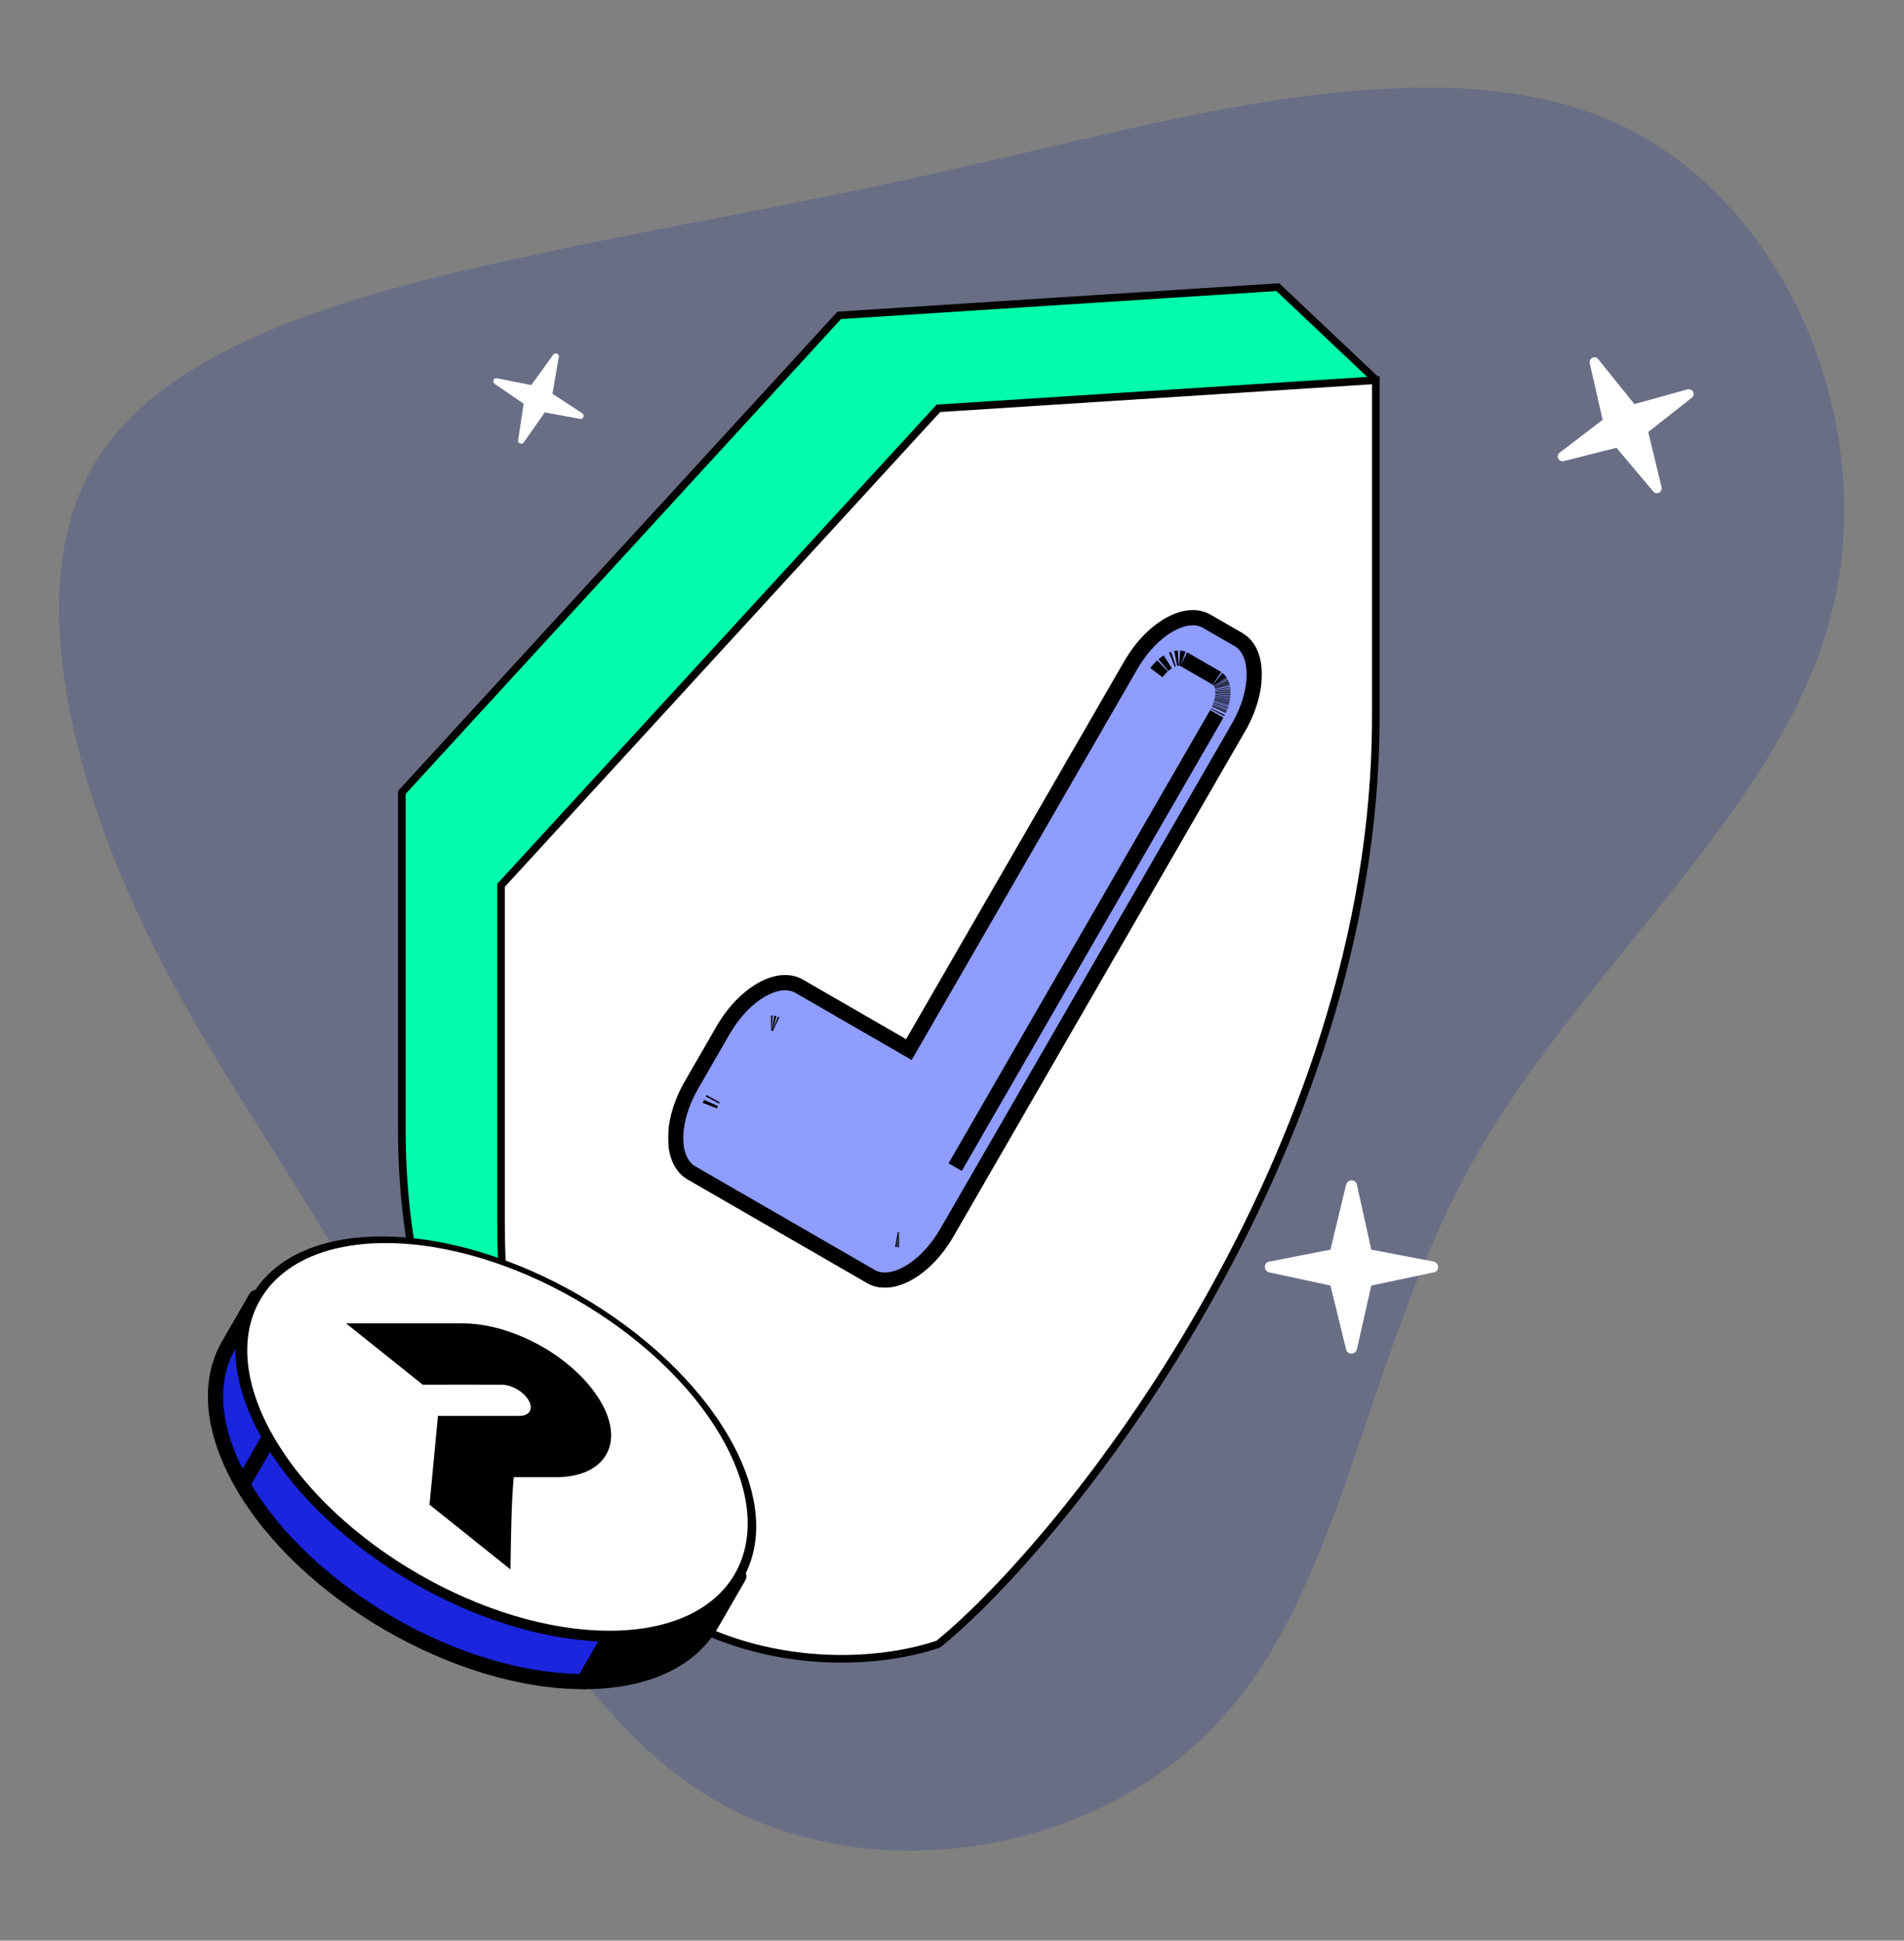 <svg width="1000" height="1019" viewBox="0 0 1000 1019" fill="none" xmlns="http://www.w3.org/2000/svg">
<rect x="0" y="0" width="1000" height="1019" fill="#808080" stroke="none"/>
<path opacity="0.4" d="M522.173 83.938C624.034 60.72 757.312 23.216 848.434 64.438C939.556 105.66 988.522 225.607 960.931 325.771C933.644 426.538 831.312 507.519 774.087 608.96C716.863 710.401 706.257 832.3 641.099 902.913C576.848 973.826 458.648 993.15 376.585 945.859C293.613 898.268 246.778 784.061 199.705 697.981C152.632 611.9 105.622 553.037 70.666 476C35.711 398.964 12.81 303.756 50.168 242.581C86.922 181.711 183.331 155.179 266.453 136.843C350.179 118.204 420.617 107.76 522.173 83.938Z" fill="#46538C"/>
<path d="M671.128 150.789C671.129 150.789 671.13 150.79 671.131 150.791C671.134 150.794 671.137 150.796 671.14 150.799C671.143 150.802 671.146 150.806 671.149 150.809C671.153 150.812 671.156 150.814 671.16 150.817C671.163 150.82 671.166 150.824 671.169 150.827L671.189 150.846C671.193 150.849 671.197 150.852 671.2 150.855C671.204 150.859 671.207 150.862 671.211 150.866C671.215 150.869 671.218 150.873 671.221 150.876C671.225 150.88 671.229 150.884 671.233 150.887C671.237 150.891 671.24 150.894 671.244 150.897C671.248 150.901 671.252 150.905 671.256 150.909C671.26 150.913 671.264 150.916 671.268 150.92C671.272 150.924 671.276 150.928 671.28 150.932C671.284 150.935 671.288 150.939 671.292 150.943L671.33 150.979L671.357 151.005C671.362 151.009 671.367 151.014 671.372 151.018C671.376 151.022 671.381 151.027 671.385 151.032C671.39 151.036 671.395 151.04 671.4 151.045C671.405 151.049 671.409 151.054 671.414 151.059C671.419 151.064 671.424 151.068 671.429 151.073L671.46 151.102C671.465 151.107 671.471 151.111 671.476 151.116C671.481 151.121 671.486 151.127 671.491 151.132C671.496 151.137 671.503 151.141 671.508 151.146C671.513 151.152 671.519 151.157 671.524 151.163L671.558 151.194C671.564 151.199 671.569 151.205 671.575 151.21L671.61 151.245C671.616 151.25 671.623 151.256 671.629 151.261L671.685 151.314C671.691 151.32 671.698 151.327 671.704 151.333C671.711 151.339 671.717 151.345 671.724 151.351C671.73 151.357 671.737 151.363 671.744 151.37L671.785 151.409C671.791 151.415 671.799 151.421 671.806 151.428C671.813 151.434 671.82 151.441 671.827 151.448C671.834 151.454 671.841 151.462 671.848 151.469L671.892 151.51C671.899 151.517 671.907 151.524 671.915 151.531L671.96 151.575C671.968 151.582 671.976 151.589 671.984 151.596C671.992 151.604 672 151.611 672.008 151.619C672.016 151.626 672.023 151.634 672.031 151.642L672.081 151.688C672.089 151.696 672.097 151.704 672.106 151.712C672.114 151.72 672.123 151.728 672.131 151.736C672.14 151.744 672.148 151.752 672.157 151.76C672.165 151.768 672.174 151.777 672.183 151.785C672.192 151.793 672.201 151.801 672.21 151.81C672.219 151.818 672.227 151.827 672.236 151.835C672.245 151.844 672.254 151.853 672.263 151.862C672.272 151.87 672.282 151.878 672.291 151.887L672.347 151.94C672.356 151.949 672.366 151.958 672.376 151.967C672.385 151.976 672.395 151.986 672.404 151.995C672.414 152.004 672.424 152.013 672.434 152.022C672.444 152.031 672.454 152.041 672.464 152.051L672.525 152.107C672.535 152.117 672.545 152.127 672.555 152.137L672.618 152.196L672.682 152.257C672.693 152.267 672.704 152.277 672.715 152.288C672.726 152.298 672.737 152.309 672.748 152.319C672.759 152.33 672.77 152.34 672.782 152.351C672.793 152.361 672.804 152.372 672.815 152.383C672.827 152.394 672.839 152.404 672.85 152.415C672.862 152.425 672.873 152.437 672.885 152.448C672.896 152.459 672.908 152.47 672.919 152.481C672.931 152.492 672.943 152.504 672.955 152.515C672.967 152.526 672.979 152.537 672.991 152.549C673.003 152.56 673.015 152.572 673.027 152.583C673.039 152.595 673.052 152.607 673.064 152.618C673.076 152.63 673.089 152.641 673.101 152.652C673.114 152.664 673.126 152.677 673.139 152.688C673.151 152.7 673.164 152.712 673.177 152.724C673.189 152.736 673.203 152.748 673.215 152.76C673.228 152.772 673.241 152.786 673.254 152.798C673.267 152.81 673.28 152.822 673.293 152.834L673.373 152.91C673.386 152.922 673.4 152.935 673.413 152.948C673.427 152.961 673.441 152.973 673.455 152.986C673.469 152.999 673.482 153.013 673.495 153.026C673.509 153.039 673.524 153.052 673.538 153.065C673.552 153.079 673.566 153.092 673.58 153.105C673.594 153.119 673.608 153.133 673.622 153.146C673.637 153.16 673.652 153.173 673.666 153.187C673.681 153.2 673.695 153.214 673.709 153.228C673.724 153.242 673.739 153.256 673.753 153.27C673.768 153.284 673.783 153.297 673.798 153.312C673.813 153.326 673.828 153.34 673.843 153.354L673.934 153.44L674.027 153.529C674.043 153.544 674.059 153.558 674.075 153.573C674.091 153.588 674.106 153.604 674.122 153.619C674.138 153.634 674.154 153.649 674.17 153.664L674.268 153.756L674.368 153.851C674.385 153.866 674.402 153.882 674.419 153.898C674.436 153.914 674.453 153.931 674.47 153.947C674.487 153.963 674.504 153.979 674.521 153.996C674.539 154.012 674.556 154.028 674.574 154.044C674.591 154.061 674.609 154.078 674.626 154.094L674.733 154.195C674.751 154.212 674.769 154.229 674.787 154.246C674.805 154.263 674.823 154.28 674.841 154.297C674.859 154.315 674.878 154.332 674.897 154.349C674.915 154.367 674.933 154.385 674.952 154.402C674.97 154.42 674.989 154.437 675.008 154.455C675.026 154.473 675.045 154.49 675.064 154.508C675.083 154.526 675.103 154.544 675.122 154.562C675.141 154.58 675.16 154.598 675.179 154.617L675.296 154.727C675.316 154.746 675.335 154.764 675.355 154.783C675.375 154.801 675.395 154.821 675.414 154.839C675.434 154.858 675.455 154.877 675.475 154.896C675.495 154.915 675.515 154.935 675.535 154.954C675.556 154.973 675.577 154.992 675.597 155.011C675.618 155.031 675.638 155.051 675.659 155.07C675.679 155.09 675.701 155.109 675.721 155.129C675.742 155.149 675.763 155.169 675.784 155.188L675.911 155.309L676.041 155.431C676.063 155.451 676.084 155.473 676.106 155.494C676.128 155.514 676.15 155.535 676.172 155.556C676.194 155.577 676.217 155.598 676.239 155.619L676.374 155.746L676.511 155.876C676.534 155.898 676.557 155.92 676.581 155.942C676.604 155.964 676.627 155.986 676.651 156.008C676.674 156.03 676.698 156.052 676.722 156.075C676.745 156.097 676.769 156.12 676.793 156.142C676.817 156.165 676.841 156.187 676.865 156.21C676.889 156.233 676.913 156.256 676.937 156.279C676.961 156.302 676.986 156.324 677.01 156.347C677.035 156.37 677.058 156.394 677.083 156.417C677.108 156.44 677.133 156.463 677.157 156.486C677.182 156.51 677.207 156.534 677.232 156.558C677.257 156.581 677.282 156.605 677.307 156.628C677.332 156.652 677.358 156.676 677.383 156.7C677.409 156.724 677.434 156.749 677.459 156.773C677.485 156.797 677.511 156.821 677.536 156.846C677.562 156.87 677.588 156.894 677.614 156.919C677.64 156.943 677.667 156.968 677.693 156.993C677.719 157.017 677.745 157.043 677.771 157.067C677.798 157.092 677.824 157.117 677.851 157.142C677.877 157.167 677.904 157.192 677.931 157.217C677.958 157.243 677.985 157.268 678.012 157.294C678.039 157.319 678.066 157.345 678.093 157.371C678.12 157.397 678.148 157.422 678.175 157.448C678.202 157.474 678.229 157.5 678.257 157.526C678.284 157.552 678.313 157.578 678.341 157.604C678.368 157.63 678.396 157.657 678.424 157.684C678.452 157.71 678.48 157.738 678.508 157.764C678.536 157.791 678.565 157.817 678.593 157.844C678.622 157.871 678.65 157.898 678.679 157.925C678.707 157.952 678.736 157.979 678.765 158.006C678.794 158.034 678.823 158.06 678.852 158.088C678.881 158.115 678.91 158.144 678.939 158.171C678.969 158.199 678.999 158.226 679.028 158.254C679.058 158.282 679.086 158.311 679.116 158.339C679.146 158.367 679.176 158.395 679.206 158.423C679.236 158.451 679.266 158.479 679.296 158.507C679.326 158.536 679.356 158.565 679.387 158.594C679.417 158.622 679.448 158.651 679.478 158.68L679.662 158.854L679.85 159.031L680.04 159.211C680.072 159.241 680.104 159.271 680.136 159.302C680.168 159.332 680.2 159.363 680.232 159.394C680.265 159.424 680.297 159.454 680.33 159.485C680.362 159.516 680.395 159.547 680.428 159.578C680.461 159.609 680.494 159.64 680.527 159.671C680.56 159.702 680.593 159.734 680.626 159.765C680.659 159.796 680.692 159.827 680.726 159.859C680.759 159.89 680.793 159.922 680.826 159.954C680.86 159.986 680.894 160.018 680.928 160.05L681.132 160.244C681.167 160.277 681.202 160.309 681.236 160.341C681.271 160.374 681.306 160.407 681.34 160.439L681.55 160.639L681.763 160.84C681.799 160.874 681.835 160.908 681.871 160.942C681.907 160.976 681.944 161.01 681.98 161.044C682.016 161.078 682.052 161.113 682.088 161.147C682.124 161.182 682.161 161.216 682.198 161.251C682.235 161.286 682.272 161.32 682.309 161.355C682.346 161.39 682.382 161.425 682.42 161.46C682.457 161.495 682.494 161.531 682.531 161.566C682.569 161.602 682.607 161.636 682.645 161.672C682.682 161.707 682.72 161.743 682.758 161.779C682.796 161.815 682.833 161.852 682.871 161.888C682.909 161.924 682.948 161.96 682.986 161.996C683.025 162.032 683.063 162.069 683.102 162.105C683.141 162.141 683.179 162.178 683.218 162.215C683.257 162.252 683.296 162.288 683.335 162.325C683.374 162.362 683.413 162.4 683.452 162.437C683.491 162.474 683.531 162.511 683.571 162.548C683.61 162.586 683.65 162.624 683.69 162.661C683.73 162.699 683.77 162.737 683.81 162.774C683.85 162.812 683.891 162.85 683.931 162.888C683.971 162.926 684.011 162.965 684.052 163.003L684.297 163.234C684.338 163.273 684.379 163.313 684.421 163.352C684.462 163.391 684.503 163.43 684.545 163.469C684.586 163.508 684.628 163.548 684.67 163.587C684.712 163.627 684.754 163.667 684.796 163.707C684.838 163.747 684.881 163.786 684.923 163.826C684.965 163.866 685.008 163.907 685.051 163.947C685.093 163.987 685.135 164.028 685.178 164.068C685.221 164.109 685.265 164.149 685.308 164.19C685.351 164.231 685.394 164.272 685.437 164.312L685.699 164.56C685.743 164.601 685.787 164.643 685.831 164.685C685.875 164.726 685.92 164.769 685.964 164.811C686.008 164.853 686.053 164.895 686.098 164.937C686.142 164.979 686.187 165.022 686.232 165.064C686.277 165.107 686.322 165.149 686.367 165.191C686.413 165.234 686.458 165.278 686.504 165.321C686.549 165.364 686.595 165.407 686.641 165.45C686.686 165.493 686.732 165.536 686.778 165.579C686.824 165.623 686.87 165.667 686.916 165.71C686.963 165.754 687.009 165.798 687.056 165.842L687.337 166.107C687.384 166.152 687.431 166.196 687.479 166.241C687.526 166.286 687.573 166.331 687.621 166.376C687.668 166.421 687.716 166.466 687.764 166.511C687.812 166.556 687.86 166.602 687.908 166.647C687.956 166.693 688.005 166.739 688.053 166.785C688.101 166.83 688.15 166.876 688.198 166.922C688.247 166.968 688.297 167.014 688.346 167.06C688.395 167.106 688.443 167.153 688.493 167.2C688.542 167.246 688.591 167.293 688.641 167.34C688.69 167.387 688.74 167.433 688.79 167.48C688.839 167.528 688.889 167.575 688.939 167.623C688.989 167.67 689.039 167.718 689.09 167.765C689.14 167.813 689.191 167.86 689.242 167.908C689.293 167.956 689.343 168.004 689.394 168.052C689.445 168.1 689.496 168.148 689.547 168.196C689.598 168.245 689.65 168.293 689.701 168.342C689.753 168.39 689.804 168.44 689.856 168.489C689.908 168.538 689.96 168.587 690.012 168.636C690.064 168.685 690.116 168.735 690.168 168.784C690.22 168.834 690.273 168.883 690.325 168.933C690.378 168.982 690.431 169.033 690.484 169.083C690.536 169.133 690.59 169.182 690.643 169.232C690.697 169.283 690.75 169.333 690.803 169.383C690.857 169.434 690.91 169.485 690.964 169.536C691.018 169.586 691.071 169.637 691.125 169.688C691.18 169.74 691.234 169.791 691.288 169.843C691.342 169.894 691.397 169.944 691.452 169.996C691.507 170.048 691.561 170.1 691.616 170.152C691.671 170.204 691.726 170.256 691.781 170.308C691.836 170.36 691.891 170.413 691.947 170.465C692.002 170.518 692.058 170.57 692.114 170.623C692.17 170.675 692.225 170.729 692.282 170.782C692.338 170.835 692.394 170.888 692.451 170.941C692.507 170.994 692.563 171.048 692.62 171.101C692.677 171.155 692.734 171.208 692.791 171.262C692.848 171.316 692.904 171.37 692.962 171.424C693.019 171.478 693.077 171.532 693.134 171.586C693.192 171.641 693.25 171.695 693.307 171.75C693.365 171.805 693.423 171.861 693.481 171.916C693.539 171.97 693.598 172.025 693.656 172.08C693.714 172.135 693.773 172.191 693.832 172.246C693.891 172.302 693.949 172.358 694.009 172.414C694.068 172.469 694.127 172.525 694.186 172.582C694.245 172.638 694.305 172.694 694.365 172.75C694.424 172.806 694.484 172.863 694.544 172.92C694.604 172.977 694.664 173.033 694.724 173.09C694.784 173.147 694.845 173.204 694.906 173.261C694.966 173.318 695.027 173.376 695.088 173.433C695.149 173.491 695.21 173.549 695.271 173.606C695.332 173.664 695.393 173.723 695.455 173.781C695.516 173.839 695.578 173.897 695.64 173.955C695.702 174.013 695.764 174.072 695.826 174.131C695.888 174.189 695.95 174.249 696.012 174.308C696.074 174.367 696.137 174.426 696.2 174.485C696.263 174.545 696.325 174.604 696.388 174.664C696.451 174.723 696.515 174.782 696.579 174.842C696.642 174.902 696.705 174.962 696.769 175.022C696.833 175.082 696.896 175.143 696.96 175.204C697.024 175.264 697.089 175.325 697.153 175.385C697.217 175.446 697.281 175.507 697.346 175.568C697.41 175.629 697.475 175.69 697.54 175.751C697.605 175.813 697.67 175.874 697.736 175.936C697.801 175.997 697.866 176.059 697.932 176.121C697.997 176.183 698.063 176.245 698.129 176.307C698.195 176.369 698.261 176.432 698.327 176.495C698.393 176.557 698.459 176.621 698.526 176.684C698.592 176.746 698.659 176.808 698.726 176.872C698.793 176.935 698.859 176.999 698.926 177.062C698.994 177.126 699.061 177.189 699.129 177.252C699.196 177.316 699.264 177.381 699.332 177.445C699.399 177.509 699.467 177.573 699.535 177.638C699.603 177.702 699.672 177.766 699.74 177.831C699.808 177.896 699.878 177.96 699.946 178.025C700.015 178.09 700.084 178.156 700.153 178.221C700.222 178.286 700.291 178.351 700.361 178.417C700.43 178.483 700.5 178.548 700.57 178.614C700.639 178.68 700.709 178.746 700.779 178.812C700.85 178.878 700.92 178.945 700.99 179.012C701.06 179.078 701.131 179.145 701.201 179.212C701.272 179.279 701.344 179.345 701.415 179.412C701.486 179.479 701.556 179.548 701.628 179.615C701.699 179.683 701.771 179.75 701.843 179.817C701.914 179.885 701.986 179.953 702.058 180.021C702.13 180.089 702.202 180.158 702.275 180.226L702.711 180.638C702.784 180.707 702.858 180.777 702.931 180.846C703.004 180.916 703.078 180.985 703.152 181.055C703.225 181.124 703.299 181.195 703.373 181.265C703.447 181.335 703.521 181.405 703.596 181.475C703.67 181.545 703.745 181.616 703.82 181.687C703.894 181.757 703.969 181.828 704.044 181.899C704.119 181.97 704.194 182.041 704.27 182.112C704.345 182.183 704.421 182.255 704.496 182.326C704.572 182.398 704.649 182.469 704.725 182.541C704.801 182.613 704.877 182.686 704.953 182.758C705.03 182.83 705.106 182.903 705.183 182.976C705.26 183.048 705.337 183.12 705.414 183.193C705.491 183.266 705.568 183.339 705.646 183.413C705.723 183.486 705.801 183.559 705.879 183.632C705.957 183.706 706.034 183.78 706.113 183.854C706.191 183.928 706.269 184.002 706.348 184.076C706.426 184.15 706.505 184.224 706.584 184.299C706.663 184.373 706.742 184.448 706.821 184.523C706.9 184.598 706.98 184.673 707.059 184.748C707.138 184.823 707.218 184.899 707.298 184.974C707.378 185.05 707.458 185.126 707.539 185.202C707.619 185.278 707.7 185.353 707.78 185.429C707.861 185.505 707.941 185.582 708.022 185.659C708.103 185.735 708.185 185.811 708.266 185.888C708.347 185.965 708.429 186.043 708.51 186.12C708.592 186.197 708.674 186.274 708.756 186.352C708.838 186.429 708.92 186.507 709.002 186.585C709.085 186.663 709.168 186.741 709.25 186.819C709.333 186.897 709.416 186.976 709.499 187.054C709.582 187.133 709.665 187.211 709.748 187.29C709.832 187.369 709.916 187.448 710 187.527C710.083 187.606 710.167 187.686 710.252 187.765C710.336 187.845 710.42 187.925 710.504 188.005C710.589 188.085 710.674 188.164 710.759 188.245C710.844 188.325 710.928 188.406 711.014 188.486C711.099 188.567 711.184 188.647 711.27 188.728C711.355 188.809 711.442 188.89 711.528 188.972C711.614 189.053 711.699 189.135 711.786 189.216C711.872 189.298 711.959 189.379 712.045 189.461C712.132 189.543 712.22 189.625 712.307 189.708C712.394 189.79 712.481 189.873 712.568 189.955C712.655 190.038 712.743 190.121 712.831 190.204C712.919 190.287 713.007 190.369 713.095 190.453C713.183 190.536 713.271 190.62 713.36 190.704C713.448 190.788 713.537 190.871 713.626 190.955C713.715 191.039 713.804 191.123 713.893 191.208C713.983 191.292 714.073 191.377 714.162 191.461C714.252 191.546 714.341 191.631 714.431 191.716C714.521 191.801 714.611 191.887 714.702 191.972C714.792 192.058 714.883 192.142 714.974 192.228C715.065 192.314 715.155 192.401 715.246 192.487C715.338 192.573 715.429 192.659 715.52 192.746C715.612 192.832 715.703 192.919 715.795 193.006C715.887 193.093 715.98 193.18 716.072 193.267C716.164 193.354 716.257 193.441 716.349 193.529C716.442 193.616 716.535 193.704 716.628 193.792C716.721 193.88 716.814 193.968 716.907 194.056C717.001 194.144 717.094 194.233 717.188 194.322C717.282 194.41 717.376 194.499 717.47 194.588C717.564 194.677 717.659 194.767 717.753 194.856C717.848 194.945 717.942 195.035 718.037 195.125C718.132 195.214 718.228 195.304 718.323 195.394C718.418 195.484 718.514 195.574 718.609 195.665C718.705 195.755 718.801 195.846 718.897 195.937C718.993 196.028 719.089 196.118 719.186 196.209C719.282 196.301 719.379 196.392 719.476 196.483C719.573 196.575 719.67 196.667 719.767 196.759C719.864 196.851 719.962 196.943 720.06 197.035C720.157 197.127 720.254 197.22 720.352 197.312C720.45 197.405 720.549 197.497 720.647 197.59C720.746 197.683 720.845 197.776 720.943 197.87C721.042 197.963 721.141 198.057 721.24 198.15C721.339 198.244 721.438 198.339 721.538 198.433C721.637 198.527 721.737 198.621 721.837 198.716C721.92 198.794 722.002 198.872 722.085 198.95C721.903 314.55 674.765 468.266 619.31 599.978C591.544 665.927 561.738 726.252 534.794 773.375C521.32 796.937 508.586 817.158 497.202 833.114C485.946 848.889 476.136 860.313 468.314 866.739C452.206 872.192 428.174 872.394 401.064 865.916C373.809 859.403 343.596 846.174 315.429 824.991C259.076 782.611 211.051 708.503 211.051 592.921L211.051 416.096L440.779 165.602L671.128 150.789Z" fill="#01FDAB" stroke="black" stroke-width="4"/>
<path d="M722.587 199.633L722.587 376.458C722.587 492.081 681.418 600.611 632.055 686.895C582.814 772.965 525.48 836.787 492.858 863.299C460.237 874.454 402.903 876.835 353.663 847.625C304.3 818.341 263.13 757.348 263.13 641.726L263.13 464.9L492.858 214.407L722.587 199.633Z" fill="white" stroke="black" stroke-width="4"/>
<path d="M709.818 619.779C711.197 619.779 712.3 620.606 712.576 621.709L720.218 656.179L753.389 662.522C754.491 663.073 755.318 663.901 755.318 665.279C755.318 666.658 754.491 667.761 753.389 668.037L720.218 675.029L712.576 708.85C712.024 709.952 711.197 710.779 709.818 710.779C708.44 710.779 707.337 709.952 707.061 708.85L698.768 675.029L666.248 668.037C665.145 667.485 664.318 666.658 664.318 665.279C664.318 663.901 665.145 662.798 666.248 662.522L698.768 656.179L707.061 621.709C707.612 620.606 708.44 619.779 709.818 619.779Z" fill="white"/>
<path d="M292.504 185.691C293.219 185.984 293.615 186.647 293.523 187.278L290.148 206.776L305.995 217.124C306.45 217.645 306.702 218.25 306.409 218.965C306.116 219.679 305.452 220.075 304.822 219.983L286.136 216.548L274.975 232.456C274.455 232.91 273.85 233.163 273.135 232.869C272.42 232.576 272.025 231.912 272.116 231.282L275.016 211.983L259.644 201.436C259.19 200.915 258.937 200.31 259.23 199.595C259.524 198.881 260.187 198.485 260.818 198.576L279.028 202.21L290.664 186.104C291.185 185.65 291.79 185.397 292.504 185.691Z" fill="white"/>
<path d="M836.29 187.882C837.362 187.351 838.539 187.57 839.178 188.321L858.404 212.193L886.653 204.348C887.723 204.352 888.685 204.677 889.217 205.75C889.748 206.822 889.529 207.999 888.778 208.638L865.667 226.858L872.751 256.113C872.747 257.183 872.422 258.145 871.349 258.677C870.277 259.208 869.1 258.989 868.461 258.238L848.979 235.122L820.986 242.211C819.916 242.207 818.954 241.882 818.422 240.809C817.891 239.737 818.11 238.56 818.861 237.921L841.717 220.457L834.888 190.446C834.892 189.375 835.217 188.413 836.29 187.882Z" fill="white"/>
<mask id="path-7-outside-1_46_117" maskUnits="userSpaceOnUse" x="350.865" y="319.342" width="312" height="357" fill="black">
<rect fill="white" x="350.865" y="319.342" width="312" height="357"/>
<path d="M594.415 348.392C605.47 329.876 622.961 319.944 633.822 326.228L650.481 335.846L650.99 336.155C661.499 342.853 661.353 363.133 650.48 381.952L650.481 381.953L497.336 647.208H497.337C486.313 666.334 468.401 676.676 457.377 670.279V670.278L363.14 615.87C352.116 609.505 352.094 588.863 363.154 569.738L363.155 569.737L379.799 540.909L380.32 540.021C391.375 521.504 408.866 511.572 419.727 517.856H419.728L477.356 551.128L593.893 349.281L594.415 348.392ZM471.876 650.92C471.961 650.923 472.047 650.924 472.134 650.923C471.961 650.924 471.79 650.919 471.621 650.908L471.876 650.92ZM471.119 650.855C471.202 650.867 471.285 650.877 471.369 650.886L471.12 650.855C471.037 650.843 470.955 650.829 470.873 650.814L471.119 650.855ZM638.846 375.235L501.661 612.845L638.847 375.235C638.923 375.102 638.995 374.967 639.069 374.834C638.995 374.967 638.923 375.102 638.846 375.235ZM373.414 579.148C373.205 579.617 373.012 580.085 372.834 580.551C373.012 580.085 373.205 579.617 373.414 579.148ZM374.54 576.9C374.412 577.129 374.288 577.359 374.168 577.589C374.288 577.359 374.412 577.129 374.54 576.9ZM407.428 537.68C407.501 537.711 407.574 537.743 407.646 537.777C407.5 537.708 407.351 537.646 407.199 537.59L407.428 537.68ZM406.246 537.33C406.409 537.36 406.571 537.397 406.729 537.44L406.49 537.38C406.329 537.343 406.165 537.313 406 537.289L406.246 537.33ZM404.986 537.219C405.159 537.218 405.33 537.224 405.499 537.236L405.244 537.223C405.159 537.221 405.073 537.219 404.986 537.219ZM639.436 374.156C639.506 374.023 639.578 373.892 639.644 373.759L639.655 373.736C639.585 373.876 639.51 374.016 639.436 374.156ZM640.462 371.977C640.527 371.822 640.592 371.668 640.653 371.513C640.592 371.668 640.527 371.822 640.462 371.977ZM640.815 371.087C640.855 370.982 640.896 370.877 640.934 370.771C640.896 370.877 640.855 370.982 640.815 371.087ZM641.055 370.429C641.103 370.291 641.151 370.153 641.196 370.015C641.151 370.153 641.103 370.291 641.055 370.429ZM641.343 369.55C641.369 369.466 641.395 369.382 641.42 369.297C641.395 369.382 641.369 369.466 641.343 369.55ZM641.518 368.946C641.556 368.812 641.594 368.68 641.629 368.546C641.594 368.68 641.556 368.812 641.518 368.946ZM641.693 368.284C641.731 368.131 641.769 367.979 641.804 367.827C641.769 367.979 641.731 368.131 641.693 368.284ZM641.866 367.53C641.895 367.392 641.925 367.254 641.951 367.117C641.925 367.254 641.895 367.392 641.866 367.53ZM642.009 366.795C642.031 366.666 642.054 366.538 642.074 366.411C642.054 366.538 642.031 366.666 642.009 366.795ZM642.124 366.062C642.14 365.944 642.157 365.827 642.171 365.711C642.157 365.827 642.14 365.944 642.124 366.062ZM642.206 365.38C642.217 365.269 642.229 365.158 642.238 365.047C642.229 365.158 642.217 365.269 642.206 365.38ZM642.262 364.701C642.269 364.587 642.277 364.474 642.282 364.361C642.277 364.474 642.269 364.587 642.262 364.701ZM642.291 364.051C642.294 363.937 642.298 363.823 642.299 363.71C642.298 363.823 642.294 363.937 642.291 364.051ZM642.296 363.421C642.294 363.297 642.293 363.173 642.288 363.05C642.293 363.173 642.294 363.297 642.296 363.421ZM642.273 362.772C642.267 362.665 642.261 362.558 642.253 362.453C642.261 362.558 642.267 362.665 642.273 362.772ZM642.221 362.121C642.211 362.028 642.202 361.935 642.19 361.843C642.202 361.935 642.211 362.028 642.221 362.121ZM642.144 361.525C642.13 361.432 642.116 361.34 642.1 361.249C642.116 361.34 642.13 361.432 642.144 361.525ZM642.016 360.815C642.003 360.758 641.991 360.701 641.977 360.644C641.991 360.701 642.003 360.758 642.016 360.815ZM641.954 360.547C641.939 360.487 641.924 360.427 641.908 360.367C641.924 360.427 641.939 360.487 641.954 360.547ZM641.883 360.275C641.869 360.223 641.855 360.172 641.84 360.121C641.855 360.172 641.869 360.223 641.883 360.275ZM641.727 359.76C641.706 359.697 641.684 359.635 641.662 359.573C641.684 359.635 641.706 359.697 641.727 359.76ZM641.627 359.476C641.605 359.417 641.582 359.359 641.559 359.301C641.582 359.359 641.605 359.417 641.627 359.476ZM641.529 359.225C641.509 359.177 641.489 359.128 641.469 359.081C641.489 359.128 641.509 359.177 641.529 359.225ZM641.428 358.986C641.403 358.931 641.378 358.876 641.352 358.822C641.378 358.876 641.403 358.931 641.428 358.986ZM641.316 358.747C641.297 358.707 641.277 358.667 641.257 358.628C641.277 358.667 641.297 358.707 641.316 358.747ZM641.186 358.49C641.176 358.471 641.165 358.453 641.155 358.434C641.165 358.453 641.176 358.471 641.186 358.49ZM640.942 358.067C640.917 358.026 640.891 357.986 640.865 357.946C640.891 357.986 640.917 358.026 640.942 358.067ZM640.395 357.309C640.538 357.48 640.674 357.659 640.801 357.847C640.674 357.659 640.538 357.48 640.395 357.309ZM639.544 356.476C639.835 356.708 640.104 356.967 640.349 357.253C640.104 356.967 639.835 356.708 639.544 356.476ZM621.97 346.261C622.043 346.299 622.115 346.339 622.186 346.38L638.846 355.999C638.96 356.065 639.072 356.136 639.181 356.21C639.14 356.182 639.1 356.154 639.059 356.128L638.847 355.999L622.187 346.38C622.044 346.297 621.897 346.221 621.748 346.151L621.97 346.261ZM610.508 349.695C609.414 350.7 608.359 351.871 607.378 353.185L607.874 352.541C608.711 351.486 609.596 350.533 610.507 349.696L610.508 349.695ZM612.732 347.912C612.169 348.299 611.609 348.732 611.057 349.207L611.611 348.747C612.168 348.3 612.732 347.897 613.297 347.54L612.732 347.912ZM616.318 346.078C616.064 346.162 615.809 346.257 615.553 346.362L616.111 346.149C616.18 346.125 616.249 346.101 616.318 346.078ZM619.845 345.629C620.346 345.683 620.831 345.792 621.293 345.962L621.06 345.881C620.591 345.732 620.1 345.641 619.593 345.607L619.845 345.629ZM618.559 345.612C618.207 345.638 617.849 345.689 617.487 345.763C617.94 345.671 618.385 345.615 618.82 345.597L618.559 345.612ZM640.162 372.666C640.227 372.521 640.293 372.378 640.355 372.234C640.293 372.378 640.227 372.521 640.162 372.666ZM641.805 360.001C641.783 359.93 641.76 359.86 641.737 359.791C641.76 359.86 641.783 359.93 641.805 360.001ZM641.073 358.285C641.044 358.233 641.013 358.183 640.982 358.132C641.013 358.183 641.044 358.233 641.073 358.285Z"/>
</mask>
<path d="M594.415 348.392C605.47 329.876 622.961 319.944 633.822 326.228L650.481 335.846L650.99 336.155C661.499 342.853 661.353 363.133 650.48 381.952L650.481 381.953L497.336 647.208H497.337C486.313 666.334 468.401 676.676 457.377 670.279V670.278L363.14 615.87C352.116 609.505 352.094 588.863 363.154 569.738L363.155 569.737L379.799 540.909L380.32 540.021C391.375 521.504 408.866 511.572 419.727 517.856H419.728L477.356 551.128L593.893 349.281L594.415 348.392ZM471.876 650.92C471.961 650.923 472.047 650.924 472.134 650.923C471.961 650.924 471.79 650.919 471.621 650.908L471.876 650.92ZM471.119 650.855C471.202 650.867 471.285 650.877 471.369 650.886L471.12 650.855C471.037 650.843 470.955 650.829 470.873 650.814L471.119 650.855ZM638.846 375.235L501.661 612.845L638.847 375.235C638.923 375.102 638.995 374.967 639.069 374.834C638.995 374.967 638.923 375.102 638.846 375.235ZM373.414 579.148C373.205 579.617 373.012 580.085 372.834 580.551C373.012 580.085 373.205 579.617 373.414 579.148ZM374.54 576.9C374.412 577.129 374.288 577.359 374.168 577.589C374.288 577.359 374.412 577.129 374.54 576.9ZM407.428 537.68C407.501 537.711 407.574 537.743 407.646 537.777C407.5 537.708 407.351 537.646 407.199 537.59L407.428 537.68ZM406.246 537.33C406.409 537.36 406.571 537.397 406.729 537.44L406.49 537.38C406.329 537.343 406.165 537.313 406 537.289L406.246 537.33ZM404.986 537.219C405.159 537.218 405.33 537.224 405.499 537.236L405.244 537.223C405.159 537.221 405.073 537.219 404.986 537.219ZM639.436 374.156C639.506 374.023 639.578 373.892 639.644 373.759L639.655 373.736C639.585 373.876 639.51 374.016 639.436 374.156ZM640.462 371.977C640.527 371.822 640.592 371.668 640.653 371.513C640.592 371.668 640.527 371.822 640.462 371.977ZM640.815 371.087C640.855 370.982 640.896 370.877 640.934 370.771C640.896 370.877 640.855 370.982 640.815 371.087ZM641.055 370.429C641.103 370.291 641.151 370.153 641.196 370.015C641.151 370.153 641.103 370.291 641.055 370.429ZM641.343 369.55C641.369 369.466 641.395 369.382 641.42 369.297C641.395 369.382 641.369 369.466 641.343 369.55ZM641.518 368.946C641.556 368.812 641.594 368.68 641.629 368.546C641.594 368.68 641.556 368.812 641.518 368.946ZM641.693 368.284C641.731 368.131 641.769 367.979 641.804 367.827C641.769 367.979 641.731 368.131 641.693 368.284ZM641.866 367.53C641.895 367.392 641.925 367.254 641.951 367.117C641.925 367.254 641.895 367.392 641.866 367.53ZM642.009 366.795C642.031 366.666 642.054 366.538 642.074 366.411C642.054 366.538 642.031 366.666 642.009 366.795ZM642.124 366.062C642.14 365.944 642.157 365.827 642.171 365.711C642.157 365.827 642.14 365.944 642.124 366.062ZM642.206 365.38C642.217 365.269 642.229 365.158 642.238 365.047C642.229 365.158 642.217 365.269 642.206 365.38ZM642.262 364.701C642.269 364.587 642.277 364.474 642.282 364.361C642.277 364.474 642.269 364.587 642.262 364.701ZM642.291 364.051C642.294 363.937 642.298 363.823 642.299 363.71C642.298 363.823 642.294 363.937 642.291 364.051ZM642.296 363.421C642.294 363.297 642.293 363.173 642.288 363.05C642.293 363.173 642.294 363.297 642.296 363.421ZM642.273 362.772C642.267 362.665 642.261 362.558 642.253 362.453C642.261 362.558 642.267 362.665 642.273 362.772ZM642.221 362.121C642.211 362.028 642.202 361.935 642.19 361.843C642.202 361.935 642.211 362.028 642.221 362.121ZM642.144 361.525C642.13 361.432 642.116 361.34 642.1 361.249C642.116 361.34 642.13 361.432 642.144 361.525ZM642.016 360.815C642.003 360.758 641.991 360.701 641.977 360.644C641.991 360.701 642.003 360.758 642.016 360.815ZM641.954 360.547C641.939 360.487 641.924 360.427 641.908 360.367C641.924 360.427 641.939 360.487 641.954 360.547ZM641.883 360.275C641.869 360.223 641.855 360.172 641.84 360.121C641.855 360.172 641.869 360.223 641.883 360.275ZM641.727 359.76C641.706 359.697 641.684 359.635 641.662 359.573C641.684 359.635 641.706 359.697 641.727 359.76ZM641.627 359.476C641.605 359.417 641.582 359.359 641.559 359.301C641.582 359.359 641.605 359.417 641.627 359.476ZM641.529 359.225C641.509 359.177 641.489 359.128 641.469 359.081C641.489 359.128 641.509 359.177 641.529 359.225ZM641.428 358.986C641.403 358.931 641.378 358.876 641.352 358.822C641.378 358.876 641.403 358.931 641.428 358.986ZM641.316 358.747C641.297 358.707 641.277 358.667 641.257 358.628C641.277 358.667 641.297 358.707 641.316 358.747ZM641.186 358.49C641.176 358.471 641.165 358.453 641.155 358.434C641.165 358.453 641.176 358.471 641.186 358.49ZM640.942 358.067C640.917 358.026 640.891 357.986 640.865 357.946C640.891 357.986 640.917 358.026 640.942 358.067ZM640.395 357.309C640.538 357.48 640.674 357.659 640.801 357.847C640.674 357.659 640.538 357.48 640.395 357.309ZM639.544 356.476C639.835 356.708 640.104 356.967 640.349 357.253C640.104 356.967 639.835 356.708 639.544 356.476ZM621.97 346.261C622.043 346.299 622.115 346.339 622.186 346.38L638.846 355.999C638.96 356.065 639.072 356.136 639.181 356.21C639.14 356.182 639.1 356.154 639.059 356.128L638.847 355.999L622.187 346.38C622.044 346.297 621.897 346.221 621.748 346.151L621.97 346.261ZM610.508 349.695C609.414 350.7 608.359 351.871 607.378 353.185L607.874 352.541C608.711 351.486 609.596 350.533 610.507 349.696L610.508 349.695ZM612.732 347.912C612.169 348.299 611.609 348.732 611.057 349.207L611.611 348.747C612.168 348.3 612.732 347.897 613.297 347.54L612.732 347.912ZM616.318 346.078C616.064 346.162 615.809 346.257 615.553 346.362L616.111 346.149C616.18 346.125 616.249 346.101 616.318 346.078ZM619.845 345.629C620.346 345.683 620.831 345.792 621.293 345.962L621.06 345.881C620.591 345.732 620.1 345.641 619.593 345.607L619.845 345.629ZM618.559 345.612C618.207 345.638 617.849 345.689 617.487 345.763C617.94 345.671 618.385 345.615 618.82 345.597L618.559 345.612ZM640.162 372.666C640.227 372.521 640.293 372.378 640.355 372.234C640.293 372.378 640.227 372.521 640.162 372.666ZM641.805 360.001C641.783 359.93 641.76 359.86 641.737 359.791C641.76 359.86 641.783 359.93 641.805 360.001ZM641.073 358.285C641.044 358.233 641.013 358.183 640.982 358.132C641.013 358.183 641.044 358.233 641.073 358.285Z" fill="#8E9DFF"/>
<path d="M594.415 348.392L590.98 346.342L590.973 346.355L590.965 346.368L594.415 348.392ZM633.822 326.228L631.819 329.69L631.822 329.692L633.822 326.228ZM650.481 335.846L652.556 332.426L652.519 332.404L652.481 332.382L650.481 335.846ZM650.99 336.155L653.14 332.782L653.103 332.758L653.065 332.735L650.99 336.155ZM650.48 381.952L647.017 379.951L645.481 382.609L647.652 384.78L650.48 381.952ZM650.481 381.953L653.945 383.953L655.48 381.295L653.31 379.124L650.481 381.953ZM497.336 647.208L493.872 645.208L490.408 651.208H497.336V647.208ZM497.337 647.208L500.802 649.205L504.259 643.208H497.337V647.208ZM457.377 670.279H453.377V672.582L455.369 673.739L457.377 670.279ZM457.377 670.278H461.377V667.969L459.377 666.814L457.377 670.278ZM363.14 615.87L361.139 619.334L361.14 619.334L363.14 615.87ZM363.154 569.738L360.326 566.909L359.954 567.281L359.692 567.735L363.154 569.738ZM363.155 569.737L365.984 572.565L366.356 572.193L366.619 571.737L363.155 569.737ZM379.799 540.909L376.35 538.883L376.342 538.896L376.335 538.909L379.799 540.909ZM380.32 540.021L376.886 537.971L376.878 537.983L376.871 537.995L380.32 540.021ZM419.727 517.856L417.724 521.318L418.654 521.856H419.727V517.856ZM419.728 517.856L421.728 514.392L420.8 513.856H419.728V517.856ZM477.356 551.128L475.356 554.592L478.82 556.592L480.82 553.128L477.356 551.128ZM593.893 349.281L590.444 347.256L590.436 347.269L590.429 347.281L593.893 349.281ZM471.876 650.92L471.677 654.916L471.716 654.917L471.754 654.919L471.876 650.92ZM472.134 650.923L472.157 654.923L472.111 646.923L472.134 650.923ZM471.621 650.908L471.82 646.913L471.351 654.899L471.621 650.908ZM471.119 650.855L470.461 654.801L470.502 654.807L470.543 654.813L471.119 650.855ZM471.369 650.886L470.948 654.864L471.867 646.917L471.369 650.886ZM471.12 650.855L470.545 654.813L470.583 654.819L470.622 654.824L471.12 650.855ZM470.873 650.814L471.531 646.868L470.14 654.746L470.873 650.814ZM638.846 375.235L635.383 373.232L635.382 373.235L638.846 375.235ZM638.847 375.235L635.384 373.232L635.383 373.235L638.847 375.235ZM639.069 374.834L642.563 376.782L635.576 372.885L639.069 374.834ZM373.414 579.148L377.066 580.779L369.762 577.517L373.414 579.148ZM372.834 580.551L369.096 579.127L376.572 581.976L372.834 580.551ZM374.54 576.9L378.035 578.846L371.045 574.954L374.54 576.9ZM374.168 577.589L370.622 575.739L377.714 579.44L374.168 577.589ZM407.428 537.68L408.965 533.988L408.928 533.972L408.891 533.958L407.428 537.68ZM407.646 537.777L405.954 541.401L409.339 534.153L407.646 537.777ZM407.199 537.59L408.576 533.835L405.736 541.313L407.199 537.59ZM406.246 537.33L406.98 533.398L406.942 533.39L406.904 533.384L406.246 537.33ZM406.729 537.44L405.763 541.322L407.784 533.581L406.729 537.44ZM406.49 537.38L407.457 533.499L407.42 533.49L407.384 533.482L406.49 537.38ZM406 537.289L406.577 533.33L405.342 541.234L406 537.289ZM404.986 537.219L404.965 533.219L405.008 541.219L404.986 537.219ZM405.499 537.236L405.3 541.231L405.77 533.245L405.499 537.236ZM405.244 537.223L405.443 533.228L405.405 533.226L405.367 533.225L405.244 537.223ZM639.436 374.156L635.892 372.301L642.98 376.011L639.436 374.156ZM639.644 373.759L643.217 375.559L643.25 375.493L643.281 375.426L639.644 373.759ZM639.655 373.736L643.291 375.403L636.081 371.94L639.655 373.736ZM640.462 371.977L636.772 370.432L644.151 373.522L640.462 371.977ZM640.653 371.513L644.371 372.99L636.936 370.037L640.653 371.513ZM640.815 371.087L637.073 369.675L644.558 372.5L640.815 371.087ZM640.934 370.771L644.695 372.136L637.174 369.406L640.934 370.771ZM641.055 370.429L637.276 369.117L644.833 371.741L641.055 370.429ZM641.196 370.015L644.997 371.262L637.396 368.768L641.196 370.015ZM641.343 369.55L637.518 368.378L645.167 370.723L641.343 369.55ZM641.42 369.297L645.256 370.429L637.583 368.166L641.42 369.297ZM641.518 368.946L637.665 367.872L645.372 370.02L641.518 368.946ZM641.629 368.546L645.5 369.553L637.758 367.54L641.629 368.546ZM641.693 368.284L637.811 367.322L645.576 369.245L641.693 368.284ZM641.804 367.827L645.705 368.708L637.902 366.945L641.804 367.827ZM641.866 367.53L637.953 366.702L645.779 368.358L641.866 367.53ZM641.951 367.117L645.88 367.869L638.022 366.364L641.951 367.117ZM642.009 366.795L638.069 366.103L645.948 367.486L642.009 366.795ZM642.074 366.411L646.026 367.028L638.122 365.793L642.074 366.411ZM642.124 366.062L638.162 365.514L646.086 366.61L642.124 366.062ZM642.171 365.711L646.142 366.187L638.199 365.234L642.171 365.711ZM642.206 365.38L638.227 364.974L646.185 365.787L642.206 365.38ZM642.238 365.047L646.224 365.382L638.252 364.713L642.238 365.047ZM642.262 364.701L638.27 364.443L646.253 364.958L642.262 364.701ZM642.282 364.361L646.278 364.54L638.286 364.182L642.282 364.361ZM642.291 364.051L638.292 363.946L646.29 364.156L642.291 364.051ZM642.299 363.71L646.299 363.73L638.299 363.689L642.299 363.71ZM641.977 360.644L645.871 359.729L638.083 361.559L641.977 360.644ZM641.954 360.547L638.069 361.499L645.839 359.596L641.954 360.547ZM641.908 360.367L645.776 359.346L638.041 361.387L641.908 360.367ZM641.883 360.275L638.025 361.332L645.741 359.218L641.883 360.275ZM641.84 360.121L645.68 359.002L637.999 361.239L641.84 360.121ZM641.727 359.76L637.934 361.029L645.521 358.491L641.727 359.76ZM641.662 359.573L645.427 358.222L637.897 360.924L641.662 359.573ZM641.627 359.476L637.878 360.87L645.376 358.082L641.627 359.476ZM641.559 359.301L645.278 357.827L637.841 360.775L641.559 359.301ZM641.529 359.225L637.825 360.735L645.233 357.716L641.529 359.225ZM641.469 359.081L645.144 357.502L637.793 360.659L641.469 359.081ZM641.428 358.986L637.772 360.61L645.083 357.362L641.428 358.986ZM641.352 358.822L644.971 357.116L637.734 360.527L641.352 358.822ZM641.316 358.747L637.716 360.49L644.916 357.003L641.316 358.747ZM641.257 358.628L644.826 356.823L637.687 360.432L641.257 358.628ZM641.186 358.49L637.654 360.367L644.719 356.613L641.186 358.49ZM641.155 358.434L644.671 356.527L637.639 360.341L641.155 358.434ZM640.942 358.067L637.544 360.177L644.341 355.957L640.942 358.067ZM640.865 357.946L644.219 355.766L637.511 360.126L640.865 357.946ZM640.395 357.309L643.462 354.741L637.329 359.878L640.395 357.309ZM640.801 357.847L637.485 360.085L644.117 355.61L640.801 357.847ZM639.544 356.476L642.036 353.347L637.052 359.605L639.544 356.476ZM640.349 357.253L637.313 359.857L643.384 354.648L640.349 357.253ZM621.97 346.261L623.824 342.717L623.788 342.698L623.752 342.68L621.97 346.261ZM622.186 346.38L620.179 349.84L620.186 349.845L622.186 346.38ZM638.846 355.999L640.846 352.535L640.846 352.535L638.846 355.999ZM639.181 356.21L636.944 359.526L641.417 352.893L639.181 356.21ZM639.059 356.128L641.208 352.754L641.173 352.732L641.137 352.71L639.059 356.128ZM638.847 355.999L640.925 352.581L640.886 352.557L640.847 352.535L638.847 355.999ZM622.187 346.38L620.18 349.84L620.187 349.845L622.187 346.38ZM621.748 346.151L623.445 342.529L619.965 349.732L621.748 346.151ZM610.508 349.695L613.336 352.523L607.8 346.75L610.508 349.695ZM607.378 353.185L604.172 350.793L610.548 355.625L607.378 353.185ZM607.874 352.541L604.741 350.054L604.722 350.077L604.704 350.101L607.874 352.541ZM610.507 349.696L613.214 352.64L613.276 352.584L613.335 352.524L610.507 349.696ZM612.732 347.912L610.531 344.572L610.498 344.594L610.465 344.616L612.732 347.912ZM611.057 349.207L608.449 346.173L613.61 352.286L611.057 349.207ZM611.611 348.747L609.11 345.625L609.084 345.646L609.058 345.668L611.611 348.747ZM613.297 347.54L615.498 350.879L611.159 344.159L613.297 347.54ZM616.318 346.078L617.578 349.874L615.058 342.281L616.318 346.078ZM615.553 346.362L614.034 342.662L616.977 350.1L615.553 346.362ZM616.111 346.149L614.778 342.378L614.732 342.394L614.687 342.411L616.111 346.149ZM619.845 345.629L620.267 341.652L620.233 341.648L620.2 341.645L619.845 345.629ZM621.293 345.962L619.99 349.743L622.67 342.206L621.293 345.962ZM621.06 345.881L622.363 342.1L622.32 342.085L622.276 342.071L621.06 345.881ZM619.593 345.607L619.863 341.616L619.238 349.591L619.593 345.607ZM618.559 345.612L618.335 341.618L618.298 341.62L618.26 341.623L618.559 345.612ZM617.487 345.763L616.687 341.844L618.287 349.682L617.487 345.763ZM618.82 345.597L619.044 349.591L618.658 341.601L618.82 345.597ZM640.162 372.666L636.516 371.021L643.808 374.311L640.162 372.666ZM640.355 372.234L644.029 373.816L636.682 370.651L640.355 372.234ZM641.805 360.001L637.979 361.168L645.63 358.833L641.805 360.001ZM641.737 359.791L645.535 358.534L637.94 361.047L641.737 359.791ZM641.073 358.285L637.602 360.273L644.544 356.297L641.073 358.285ZM640.982 358.132L644.403 356.059L637.561 360.205L640.982 358.132ZM594.415 348.392L597.849 350.443C603.088 341.668 609.756 335.104 616.157 331.494C622.654 327.829 628.124 327.552 631.819 329.69L633.822 326.228L635.826 322.766C628.659 318.619 619.954 320.167 612.226 324.526C604.402 328.939 596.797 336.6 590.98 346.342L594.415 348.392ZM633.822 326.228L631.822 329.692L648.481 339.31L650.481 335.846L652.481 332.382L635.822 322.764L633.822 326.228ZM650.481 335.846L648.407 339.266L648.916 339.575L650.99 336.155L653.065 332.735L652.556 332.426L650.481 335.846ZM650.99 336.155L648.84 339.528C652.44 341.823 654.829 346.886 654.754 354.468C654.68 361.927 652.169 371.033 647.017 379.951L650.48 381.952L653.944 383.953C659.664 374.052 662.663 363.608 662.753 354.548C662.842 345.61 660.049 337.185 653.14 332.782L650.99 336.155ZM650.48 381.952L647.652 384.78L647.653 384.781L650.481 381.953L653.31 379.124L653.309 379.123L650.48 381.952ZM650.481 381.953L647.017 379.953L493.872 645.208L497.336 647.208L500.8 649.208L653.945 383.953L650.481 381.953ZM497.336 647.208V651.208H497.337V647.208V643.208H497.336V647.208ZM497.337 647.208L493.871 645.21C488.646 654.275 481.88 661.084 475.357 664.851C468.727 668.678 463.132 668.994 459.384 666.819L457.377 670.279L455.369 673.739C462.646 677.961 471.518 676.304 479.357 671.779C487.302 667.192 495.003 659.267 500.802 649.205L497.337 647.208ZM457.377 670.279H461.377V670.278H457.377H453.377V670.279H457.377ZM457.377 670.278L459.377 666.814L365.14 612.406L363.14 615.87L361.14 619.334L455.377 673.742L457.377 670.278ZM363.14 615.87L365.14 612.406C361.388 610.239 358.866 605.235 358.865 597.588C358.864 590.063 361.374 580.805 366.617 571.74L363.154 569.738L359.692 567.735C353.873 577.795 350.864 588.421 350.865 597.589C350.866 606.636 353.867 615.135 361.139 619.334L363.14 615.87ZM363.154 569.738L365.983 572.566L365.984 572.565L363.155 569.737L360.327 566.908L360.326 566.909L363.154 569.738ZM363.155 569.737L366.619 571.737L383.263 542.909L379.799 540.909L376.335 538.909L359.691 567.737L363.155 569.737ZM379.799 540.909L383.248 542.935L383.769 542.047L380.32 540.021L376.871 537.995L376.35 538.883L379.799 540.909ZM380.32 540.021L383.755 542.072C388.993 533.297 395.661 526.733 402.062 523.122C408.559 519.457 414.03 519.181 417.724 521.318L419.727 517.856L421.731 514.394C414.564 510.247 405.859 511.795 398.131 516.154C390.307 520.568 382.702 528.229 376.886 537.971L380.32 540.021ZM419.727 517.856V521.856H419.728V517.856V513.856H419.727V517.856ZM419.728 517.856L417.728 521.32L475.356 554.592L477.356 551.128L479.356 547.663L421.728 514.392L419.728 517.856ZM477.356 551.128L480.82 553.128L597.358 351.281L593.893 349.281L590.429 347.281L473.892 549.128L477.356 551.128ZM593.893 349.281L597.343 351.305L597.865 350.417L594.415 348.392L590.965 346.368L590.444 347.256L593.893 349.281ZM471.876 650.92L471.754 654.919C471.895 654.923 472.03 654.924 472.157 654.923L472.134 650.923L472.111 646.923C472.065 646.924 472.028 646.923 471.997 646.922L471.876 650.92ZM472.134 650.923L472.111 646.923C472.033 646.924 471.96 646.922 471.891 646.917L471.621 650.908L471.351 654.899C471.62 654.917 471.889 654.925 472.156 654.923L472.134 650.923ZM471.621 650.908L471.422 654.903L471.677 654.916L471.876 650.92L472.075 646.925L471.82 646.913L471.621 650.908ZM471.119 650.855L470.543 654.813C470.682 654.834 470.817 654.85 470.948 654.864L471.369 650.886L471.79 646.909C471.753 646.905 471.722 646.901 471.695 646.897L471.119 650.855ZM471.369 650.886L471.867 646.917L471.618 646.886L471.12 650.855L470.622 654.824L470.871 654.855L471.369 650.886ZM471.12 650.855L471.695 646.897C471.667 646.893 471.637 646.888 471.606 646.882L470.873 650.814L470.14 654.746C470.272 654.771 470.407 654.794 470.545 654.813L471.12 650.855ZM470.873 650.814L470.215 654.76L470.461 654.801L471.119 650.855L471.777 646.909L471.531 646.868L470.873 650.814ZM638.846 375.235L635.382 373.235L498.197 610.845L501.661 612.845L505.125 614.845L642.31 377.235L638.846 375.235ZM501.661 612.845L505.125 614.845L642.311 377.235L638.847 375.235L635.383 373.235L498.197 610.845L501.661 612.845ZM638.847 375.235L642.309 377.237C642.398 377.084 642.555 376.795 642.563 376.782L639.069 374.834L635.576 372.885C635.435 373.138 635.449 373.12 635.384 373.232L638.847 375.235ZM639.069 374.834L635.576 372.885C635.455 373.103 635.442 373.13 635.383 373.232L638.846 375.235L642.308 377.237C642.403 377.074 642.535 376.831 642.563 376.782L639.069 374.834ZM373.414 579.148L369.762 577.517C369.521 578.055 369.3 578.592 369.096 579.127L372.834 580.551L376.572 581.976C376.723 581.577 376.888 581.178 377.066 580.779L373.414 579.148ZM372.834 580.551L376.572 581.976C376.724 581.577 376.888 581.178 377.066 580.779L373.414 579.148L369.762 577.517C369.521 578.055 369.3 578.592 369.096 579.127L372.834 580.551ZM374.54 576.9L371.045 574.954C370.901 575.213 370.76 575.474 370.622 575.739L374.168 577.589L377.714 579.44C377.816 579.244 377.923 579.046 378.035 578.846L374.54 576.9ZM374.168 577.589L377.714 579.44C377.816 579.244 377.923 579.046 378.035 578.846L374.54 576.9L371.045 574.954C370.901 575.213 370.76 575.474 370.622 575.739L374.168 577.589ZM407.428 537.68L405.89 541.373C405.908 541.381 405.93 541.39 405.954 541.401L407.646 537.777L409.339 534.153C409.219 534.096 409.094 534.041 408.965 533.988L407.428 537.68ZM407.646 537.777L409.338 534.152C409.096 534.039 408.842 533.932 408.576 533.835L407.199 537.59L405.822 541.346C405.86 541.36 405.904 541.378 405.954 541.401L407.646 537.777ZM407.199 537.59L405.736 541.313L405.964 541.403L407.428 537.68L408.891 533.958L408.663 533.868L407.199 537.59ZM406.246 537.33L405.512 541.262C405.577 541.274 405.631 541.286 405.675 541.299L406.729 537.44L407.784 533.581C407.511 533.507 407.242 533.446 406.98 533.398L406.246 537.33ZM406.729 537.44L407.696 533.559L407.457 533.499L406.49 537.38L405.524 541.262L405.763 541.322L406.729 537.44ZM406.49 537.38L407.384 533.482C407.119 533.421 406.85 533.37 406.577 533.33L406 537.289L405.423 541.247C405.481 541.255 405.539 541.266 405.596 541.279L406.49 537.38ZM406 537.289L405.342 541.234L405.588 541.275L406.246 537.33L406.904 533.384L406.658 533.343L406 537.289ZM404.986 537.219L405.008 541.219C405.073 541.219 405.146 541.221 405.228 541.227L405.499 537.236L405.77 533.245C405.514 533.228 405.245 533.218 404.965 533.219L404.986 537.219ZM405.499 537.236L405.698 533.241L405.443 533.228L405.244 537.223L405.045 541.218L405.3 541.231L405.499 537.236ZM405.244 537.223L405.367 533.225C405.256 533.222 405.117 533.219 404.965 533.219L404.986 537.219L405.008 541.219C405.028 541.219 405.062 541.22 405.121 541.221L405.244 537.223ZM639.436 374.156L642.98 376.011C643 375.974 643.136 375.72 643.217 375.559L639.644 373.759L636.072 371.96C636.019 372.064 636.012 372.073 635.893 372.301L639.436 374.156ZM639.644 373.759L643.281 375.426L643.291 375.403L639.655 373.736L636.019 372.069L636.008 372.093L639.644 373.759ZM639.655 373.736L636.081 371.94C636.03 372.041 635.993 372.11 635.892 372.301L639.436 374.156L642.98 376.011C643.027 375.921 643.139 375.711 643.229 375.532L639.655 373.736ZM640.462 371.977L644.151 373.522C644.209 373.383 644.292 373.188 644.371 372.99L640.653 371.513L636.936 370.037C636.891 370.148 636.844 370.261 636.772 370.432L640.462 371.977ZM640.653 371.513L636.936 370.037C636.891 370.148 636.844 370.261 636.772 370.432L640.462 371.977L644.151 373.522C644.209 373.384 644.292 373.188 644.371 372.99L640.653 371.513ZM640.815 371.087L644.558 372.5C644.578 372.447 644.645 372.272 644.695 372.136L640.934 370.771L637.174 369.406C637.147 369.481 637.133 369.517 637.073 369.675L640.815 371.087ZM640.934 370.771L637.174 369.407C637.147 369.481 637.133 369.516 637.073 369.675L640.815 371.087L644.558 372.5C644.578 372.447 644.645 372.272 644.695 372.136L640.934 370.771ZM641.055 370.429L644.833 371.741C644.875 371.621 644.938 371.441 644.997 371.262L641.196 370.015L637.396 368.768C637.364 368.865 637.33 368.961 637.276 369.117L641.055 370.429ZM641.196 370.015L637.396 368.768C637.364 368.865 637.33 368.961 637.276 369.117L641.055 370.429L644.833 371.741C644.875 371.621 644.938 371.441 644.997 371.262L641.196 370.015ZM641.343 369.55L645.167 370.723C645.183 370.67 645.223 370.541 645.256 370.429L641.42 369.297L637.583 368.166C637.567 368.223 637.554 368.262 637.519 368.377L641.343 369.55ZM641.42 369.297L637.583 368.166C637.566 368.223 637.554 368.262 637.518 368.378L641.343 369.55L645.167 370.723C645.183 370.67 645.223 370.541 645.256 370.429L641.42 369.297ZM641.518 368.946L645.372 370.02C645.394 369.941 645.454 369.731 645.5 369.553L641.629 368.546L637.758 367.54C637.735 367.628 637.718 367.683 637.665 367.872L641.518 368.946ZM641.629 368.546L637.758 367.54C637.735 367.628 637.718 367.683 637.665 367.872L641.518 368.946L645.372 370.02C645.393 369.941 645.454 369.731 645.5 369.553L641.629 368.546ZM641.693 368.284L645.576 369.245C645.609 369.111 645.66 368.91 645.705 368.708L641.804 367.827L637.902 366.945C637.879 367.047 637.853 367.15 637.811 367.322L641.693 368.284ZM641.804 367.827L637.902 366.945C637.879 367.047 637.853 367.15 637.811 367.322L641.693 368.284L645.576 369.245C645.609 369.111 645.66 368.91 645.705 368.708L641.804 367.827ZM641.866 367.53L645.779 368.358C645.806 368.235 645.844 368.053 645.88 367.869L641.951 367.117L638.022 366.364C638.005 366.455 637.985 366.548 637.953 366.702L641.866 367.53ZM641.951 367.117L638.022 366.365C638.005 366.455 637.985 366.548 637.953 366.702L641.866 367.53L645.779 368.358C645.806 368.235 645.844 368.053 645.88 367.869L641.951 367.117ZM642.009 366.795L645.948 367.486C645.967 367.381 645.999 367.203 646.026 367.028L642.074 366.411L638.122 365.793C638.11 365.873 638.096 365.951 638.069 366.103L642.009 366.795ZM642.074 366.411L638.122 365.793C638.11 365.873 638.096 365.951 638.069 366.103L642.009 366.795L645.948 367.486C645.967 367.381 645.999 367.203 646.026 367.028L642.074 366.411ZM642.124 366.062L646.086 366.61C646.1 366.512 646.123 366.349 646.142 366.187L642.171 365.711L638.199 365.234C638.191 365.305 638.181 365.376 638.162 365.514L642.124 366.062ZM642.171 365.711L638.199 365.234C638.191 365.305 638.181 365.376 638.162 365.514L642.124 366.062L646.086 366.61C646.1 366.512 646.123 366.349 646.142 366.187L642.171 365.711ZM642.206 365.38L646.185 365.787C646.195 365.689 646.211 365.537 646.224 365.382L642.238 365.047L638.252 364.713C638.247 364.779 638.239 364.849 638.227 364.974L642.206 365.38ZM642.238 365.047L638.252 364.713C638.247 364.779 638.24 364.849 638.227 364.974L642.206 365.38L646.185 365.787C646.195 365.689 646.211 365.537 646.224 365.382L642.238 365.047ZM642.262 364.701L646.253 364.958C646.258 364.883 646.271 364.704 646.278 364.54L642.282 364.361L638.286 364.182C638.283 364.243 638.28 364.29 638.27 364.443L642.262 364.701ZM642.282 364.361L638.286 364.182C638.283 364.243 638.28 364.29 638.27 364.443L642.262 364.701L646.253 364.958C646.258 364.883 646.271 364.704 646.278 364.54L642.282 364.361ZM642.291 364.051L646.29 364.156C646.291 364.099 646.298 363.9 646.299 363.73L642.299 363.71L638.299 363.689C638.299 363.746 638.297 363.774 638.292 363.946L642.291 364.051ZM642.299 363.71L638.299 363.689C638.299 363.746 638.297 363.774 638.292 363.946L642.291 364.051L646.29 364.156C646.291 364.099 646.298 363.9 646.299 363.73L642.299 363.71ZM642.296 363.421L646.295 363.369C646.294 363.256 646.292 363.081 646.285 362.899L642.288 363.05L638.291 363.202C638.293 363.266 638.294 363.338 638.296 363.474L642.296 363.421ZM642.288 363.05L638.291 363.202C638.293 363.266 638.294 363.338 638.296 363.474L642.296 363.421L646.295 363.369C646.294 363.256 646.292 363.081 646.285 362.899L642.288 363.05ZM642.273 362.772L646.267 362.544C646.261 362.45 646.253 362.294 646.24 362.134L642.253 362.453L638.266 362.772C638.27 362.823 638.273 362.88 638.28 363L642.273 362.772ZM642.253 362.453L638.266 362.772C638.27 362.823 638.273 362.88 638.28 363L642.273 362.772L646.267 362.544C646.261 362.45 646.253 362.294 646.24 362.134L642.253 362.453ZM642.221 362.121L646.199 361.703C646.194 361.659 646.177 361.489 646.159 361.34L642.19 361.843L638.222 362.347C638.227 362.382 638.228 362.397 638.242 362.538L642.221 362.121ZM642.19 361.843L638.222 362.347C638.227 362.382 638.228 362.397 638.242 362.538L642.221 362.121L646.199 361.703C646.194 361.659 646.177 361.489 646.159 361.34L642.19 361.843ZM642.144 361.525L646.098 360.919C646.083 360.82 646.063 360.69 646.038 360.55L642.1 361.249L638.161 361.947C638.169 361.99 638.177 362.045 638.191 362.131L642.144 361.525ZM642.1 361.249L638.161 361.947C638.169 361.99 638.177 362.045 638.191 362.131L642.144 361.525L646.098 360.919C646.083 360.82 646.063 360.69 646.038 360.55L642.1 361.249ZM642.016 360.815L645.924 359.963C645.914 359.919 645.894 359.825 645.871 359.729L641.977 360.644L638.083 361.559C638.088 361.576 638.092 361.596 638.107 361.667L642.016 360.815ZM641.977 360.644L638.083 361.559C638.088 361.576 638.092 361.596 638.107 361.667L642.016 360.815L645.924 359.963C645.914 359.919 645.894 359.825 645.871 359.729L641.977 360.644ZM641.954 360.547L645.839 359.596C645.819 359.514 645.798 359.431 645.776 359.346L641.908 360.367L638.041 361.387C638.05 361.422 638.059 361.459 638.069 361.499L641.954 360.547ZM641.908 360.367L638.041 361.387C638.05 361.422 638.059 361.459 638.069 361.499L641.954 360.547L645.839 359.596C645.819 359.514 645.798 359.431 645.776 359.346L641.908 360.367ZM641.883 360.275L645.741 359.218C645.732 359.186 645.707 359.093 645.68 359.002L641.84 360.121L637.999 361.239C638.003 361.251 638.005 361.261 638.025 361.332L641.883 360.275ZM641.84 360.121L637.999 361.239C638.003 361.251 638.005 361.261 638.025 361.332L641.883 360.275L645.741 359.218C645.732 359.186 645.707 359.093 645.68 359.002L641.84 360.121ZM641.727 359.76L645.521 358.491C645.486 358.387 645.453 358.293 645.427 358.222L641.662 359.573L637.897 360.924C637.916 360.977 637.927 361.007 637.934 361.029L641.727 359.76ZM641.662 359.573L637.897 360.924C637.916 360.977 637.927 361.007 637.934 361.029L641.727 359.76L645.521 358.491C645.486 358.387 645.453 358.293 645.427 358.222L641.662 359.573ZM641.627 359.476L645.376 358.082C645.341 357.988 645.308 357.902 645.278 357.827L641.559 359.301L637.841 360.775C637.857 360.817 637.869 360.847 637.878 360.87L641.627 359.476ZM641.559 359.301L637.841 360.775C637.857 360.817 637.869 360.847 637.878 360.87L641.627 359.476L645.376 358.082C645.341 357.988 645.307 357.902 645.278 357.827L641.559 359.301ZM641.529 359.225L645.233 357.716C645.203 357.641 645.173 357.57 645.144 357.502L641.469 359.081L637.793 360.659C637.805 360.687 637.816 360.712 637.825 360.735L641.529 359.225ZM641.469 359.081L637.793 360.659C637.805 360.687 637.816 360.712 637.825 360.735L641.529 359.225L645.233 357.716C645.203 357.641 645.173 357.57 645.144 357.502L641.469 359.081ZM641.428 358.986L645.083 357.362C645.045 357.276 645.007 357.194 644.971 357.116L641.352 358.822L637.734 360.527C637.749 360.558 637.761 360.586 637.772 360.61L641.428 358.986ZM641.352 358.822L637.734 360.527C637.749 360.558 637.761 360.586 637.772 360.61L641.428 358.986L645.083 357.362C645.045 357.276 645.007 357.194 644.971 357.116L641.352 358.822ZM641.316 358.747L644.916 357.003C644.878 356.924 644.837 356.843 644.826 356.823L641.257 358.628L637.687 360.432C637.692 360.442 637.7 360.457 637.703 360.463C637.707 360.472 637.71 360.478 637.713 360.483C637.718 360.493 637.718 360.494 637.716 360.49L641.316 358.747ZM641.257 358.628L637.687 360.432C637.692 360.442 637.699 360.457 637.703 360.463C637.707 360.472 637.71 360.478 637.713 360.483C637.718 360.493 637.718 360.494 637.716 360.49L641.316 358.747L644.916 357.003C644.878 356.924 644.837 356.843 644.826 356.823L641.257 358.628ZM641.186 358.49L644.719 356.613C644.698 356.573 644.679 356.54 644.666 356.517C644.654 356.495 644.643 356.477 644.64 356.471C644.634 356.461 644.638 356.468 644.642 356.474C644.647 356.483 644.658 356.502 644.671 356.527L641.155 358.434L637.639 360.341C637.658 360.376 637.674 360.404 637.684 360.422C637.689 360.431 637.693 360.439 637.696 360.444C637.698 360.446 637.699 360.448 637.7 360.45C637.701 360.452 637.701 360.452 637.702 360.453C637.702 360.454 637.701 360.453 637.7 360.45C637.698 360.447 637.695 360.442 637.691 360.435C637.684 360.421 637.67 360.397 637.654 360.367L641.186 358.49ZM641.155 358.434L637.639 360.341C637.658 360.376 637.674 360.404 637.684 360.422C637.689 360.431 637.693 360.439 637.696 360.444C637.698 360.446 637.699 360.448 637.7 360.45C637.701 360.452 637.701 360.452 637.702 360.453C637.702 360.454 637.701 360.453 637.7 360.45C637.698 360.447 637.695 360.442 637.691 360.435C637.684 360.421 637.67 360.397 637.654 360.367L641.186 358.49L644.719 356.613C644.698 356.573 644.679 356.54 644.666 356.517C644.654 356.495 644.643 356.476 644.64 356.471C644.634 356.461 644.638 356.468 644.642 356.474C644.647 356.483 644.658 356.502 644.671 356.527L641.155 358.434ZM640.942 358.067L644.341 355.957C644.296 355.885 644.254 355.82 644.219 355.766L640.865 357.946L637.511 360.126C637.528 360.152 637.538 360.167 637.544 360.177L640.942 358.067ZM640.865 357.946L637.511 360.126C637.528 360.152 637.538 360.168 637.544 360.177L640.942 358.067L644.341 355.957C644.296 355.885 644.254 355.82 644.219 355.766L640.865 357.946ZM640.395 357.309L637.329 359.878C637.385 359.944 637.437 360.013 637.485 360.084L640.801 357.847L644.117 355.61C643.911 355.305 643.692 355.016 643.462 354.741L640.395 357.309ZM640.801 357.847L644.117 355.61C643.911 355.306 643.692 355.016 643.462 354.741L640.395 357.309L637.329 359.878C637.385 359.944 637.436 360.013 637.485 360.085L640.801 357.847ZM639.544 356.476L637.052 359.605C637.144 359.679 637.231 359.762 637.313 359.857L640.349 357.253L643.384 354.648C642.976 354.172 642.526 353.737 642.036 353.347L639.544 356.476ZM640.349 357.253L643.384 354.648C642.976 354.172 642.526 353.737 642.036 353.347L639.544 356.476L637.052 359.605C637.144 359.679 637.231 359.762 637.313 359.857L640.349 357.253ZM621.97 346.261L620.115 349.806C620.147 349.822 620.167 349.833 620.179 349.84L622.186 346.38L624.194 342.921C624.063 342.845 623.938 342.777 623.824 342.717L621.97 346.261ZM622.186 346.38L620.186 349.845L636.846 359.463L638.846 355.999L640.846 352.535L624.186 342.916L622.186 346.38ZM638.846 355.999L636.846 359.463C636.857 359.469 636.887 359.487 636.944 359.526L639.181 356.21L641.417 352.893C641.257 352.785 641.064 352.66 640.846 352.535L638.846 355.999ZM639.181 356.21L641.417 352.893C641.418 352.894 641.416 352.893 641.407 352.887C641.402 352.883 641.385 352.871 641.37 352.861C641.338 352.839 641.279 352.799 641.208 352.754L639.059 356.128L636.909 359.501C636.893 359.491 636.881 359.483 636.875 359.479C636.869 359.475 636.867 359.473 636.87 359.475C636.872 359.477 636.874 359.478 636.878 359.481C636.88 359.482 636.882 359.484 636.885 359.485C636.887 359.487 636.89 359.489 636.893 359.491C636.905 359.499 636.923 359.512 636.944 359.526L639.181 356.21ZM639.059 356.128L641.137 352.71L640.925 352.581L638.847 355.999L636.768 359.416L636.98 359.545L639.059 356.128ZM638.847 355.999L640.847 352.535L624.187 342.916L622.187 346.38L620.187 349.845L636.847 359.463L638.847 355.999ZM622.187 346.38L624.195 342.921C623.945 342.776 623.694 342.646 623.445 342.529L621.748 346.151L620.051 349.773C620.1 349.796 620.143 349.819 620.18 349.84L622.187 346.38ZM621.748 346.151L619.965 349.732L620.187 349.842L621.97 346.261L623.752 342.68L623.531 342.57L621.748 346.151ZM610.508 349.695L607.8 346.75C606.514 347.933 605.293 349.29 604.172 350.793L607.378 353.185L610.584 355.577C611.424 354.451 612.314 353.468 613.215 352.639L610.508 349.695ZM607.378 353.185L610.548 355.625L611.044 354.98L607.874 352.541L604.704 350.101L604.208 350.745L607.378 353.185ZM607.874 352.541L611.007 355.027C611.721 354.128 612.464 353.33 613.214 352.64L610.507 349.696L607.799 346.751C606.727 347.737 605.701 348.844 604.741 350.054L607.874 352.541ZM610.507 349.696L613.335 352.524L613.336 352.523L610.508 349.695L607.679 346.866L607.678 346.867L610.507 349.696ZM612.732 347.912L610.465 344.616C609.777 345.09 609.104 345.61 608.449 346.173L611.057 349.207L613.664 352.24C614.114 351.853 614.561 351.509 615 351.207L612.732 347.912ZM611.057 349.207L613.61 352.286L614.165 351.826L611.611 348.747L609.058 345.668L608.503 346.128L611.057 349.207ZM611.611 348.747L614.112 351.868C614.561 351.509 615.003 351.193 615.435 350.92L613.297 347.54L611.159 344.159C610.461 344.601 609.776 345.091 609.11 345.625L611.611 348.747ZM613.297 347.54L611.095 344.2L610.531 344.572L612.732 347.912L614.934 351.251L615.498 350.879L613.297 347.54ZM616.318 346.078L615.058 342.281C614.715 342.395 614.374 342.522 614.034 342.662L615.553 346.362L617.072 350.062C617.244 349.991 617.413 349.929 617.578 349.874L616.318 346.078ZM615.553 346.362L616.977 350.1L617.536 349.887L616.111 346.149L614.687 342.411L614.128 342.624L615.553 346.362ZM616.111 346.149L617.444 349.92C617.502 349.9 617.544 349.885 617.578 349.874L616.318 346.078L615.058 342.281C614.955 342.316 614.859 342.349 614.778 342.378L616.111 346.149ZM619.845 345.629L619.422 349.607C619.62 349.628 619.782 349.668 619.916 349.717L621.293 345.962L622.67 342.206C621.879 341.916 621.073 341.737 620.267 341.652L619.845 345.629ZM621.293 345.962L622.596 342.18L622.363 342.1L621.06 345.881L619.757 349.663L619.99 349.743L621.293 345.962ZM621.06 345.881L622.276 342.071C621.479 341.816 620.669 341.671 619.863 341.616L619.593 345.607L619.322 349.598C619.531 349.612 619.703 349.647 619.845 349.692L621.06 345.881ZM619.593 345.607L619.238 349.591L619.489 349.614L619.845 345.629L620.2 341.645L619.948 341.623L619.593 345.607ZM618.559 345.612L618.26 341.623C617.726 341.663 617.2 341.739 616.687 341.844L617.487 345.763L618.288 349.682C618.499 349.639 618.688 349.613 618.857 349.601L618.559 345.612ZM617.487 345.763L618.287 349.682C618.547 349.629 618.778 349.602 618.982 349.594L618.82 345.597L618.658 341.601C617.991 341.628 617.332 341.712 616.687 341.844L617.487 345.763ZM618.82 345.597L618.597 341.604L618.335 341.618L618.559 345.612L618.782 349.606L619.044 349.591L618.82 345.597ZM640.162 372.666L643.808 374.311C643.853 374.21 643.949 374.003 644.029 373.816L640.355 372.234L636.682 370.651C636.638 370.754 636.601 370.832 636.516 371.021L640.162 372.666ZM640.355 372.234L636.682 370.652C636.638 370.754 636.601 370.832 636.516 371.021L640.162 372.666L643.808 374.311C643.853 374.211 643.949 374.002 644.029 373.816L640.355 372.234ZM641.805 360.001L645.63 358.833C645.595 358.715 645.56 358.609 645.535 358.534L641.737 359.791L637.94 361.047C637.961 361.111 637.972 361.144 637.979 361.168L641.805 360.001ZM641.737 359.791L637.94 361.047C637.961 361.111 637.972 361.144 637.979 361.168L641.805 360.001L645.63 358.833C645.595 358.715 645.56 358.609 645.535 358.535L641.737 359.791ZM641.073 358.285L644.544 356.297C644.484 356.192 644.423 356.092 644.403 356.059L640.982 358.132L637.561 360.205C637.566 360.212 637.57 360.219 637.573 360.225C637.577 360.232 637.58 360.237 637.584 360.242C637.59 360.252 637.594 360.259 637.598 360.265C637.605 360.277 637.605 360.278 637.602 360.273L641.073 358.285ZM640.982 358.132L637.561 360.205C637.566 360.212 637.57 360.219 637.573 360.225C637.577 360.231 637.58 360.237 637.584 360.242C637.59 360.252 637.594 360.26 637.598 360.265C637.605 360.277 637.605 360.278 637.602 360.273L641.073 358.285L644.544 356.297C644.484 356.192 644.423 356.091 644.403 356.06L640.982 358.132Z" fill="black" mask="url(#path-7-outside-1_46_117)"/>
<path d="M187.095 675.484C220.208 675.484 256.863 687.105 289.362 705.868C321.861 724.632 350.252 750.566 366.808 779.242L367.574 780.584C383.158 808.278 384.774 833.469 374.566 852.032L374.063 852.926C363.13 871.87 339.73 883.499 306.616 883.499C273.503 883.499 236.849 871.879 204.349 853.115C172.358 834.645 144.347 809.227 127.687 781.084L126.903 779.742C110.35 751.072 108.717 724.997 119.648 706.058L120.17 705.176C131.315 686.753 154.499 675.484 187.095 675.484Z" fill="#011386" stroke="black"/>
<path d="M201.521 650.5C234.633 650.5 271.288 662.12 303.787 680.884C336.286 699.647 364.677 725.581 381.233 754.258C381.323 754.412 381.323 754.603 381.233 754.758L366.809 779.742C366.719 779.897 366.554 779.992 366.376 779.992C366.197 779.992 366.032 779.897 365.942 779.742C349.494 751.253 321.25 725.433 288.862 706.734C256.981 688.328 221.131 676.847 188.641 676.493L187.096 676.484C186.917 676.484 186.752 676.389 186.663 676.234C186.574 676.08 186.574 675.889 186.663 675.734L201.088 650.75L201.124 650.695C201.218 650.573 201.364 650.5 201.521 650.5Z" fill="#011386" stroke="black" stroke-linejoin="round"/>
<path d="M380.8 754.008C380.979 754.008 381.144 754.103 381.233 754.258C397.527 782.48 399.364 808.187 388.991 827.049L388.488 827.941L374.063 852.926C373.925 853.165 373.619 853.247 373.379 853.109C373.17 852.989 373.081 852.739 373.155 852.519L373.197 852.426C383.886 833.904 382.39 808.23 365.943 779.742C365.854 779.587 365.854 779.397 365.943 779.242L380.368 754.258L380.404 754.203C380.498 754.081 380.644 754.008 380.8 754.008Z" fill="#011386" stroke="black" stroke-linejoin="round"/>
<path d="M201.521 650.5C201.699 650.5 201.864 650.595 201.954 650.75C202.043 650.905 202.043 651.095 201.954 651.25L187.529 676.234C187.439 676.389 187.274 676.484 187.095 676.484C154.714 676.484 131.938 687.669 121.033 705.682L120.523 706.544C120.52 706.549 120.517 706.554 120.514 706.559L120.512 706.558C120.37 706.786 120.074 706.863 119.839 706.728C119.605 706.592 119.523 706.296 119.65 706.059H119.649C119.652 706.054 119.654 706.049 119.657 706.044L134.074 681.073L134.595 680.191C145.741 661.769 168.924 650.5 201.521 650.5Z" fill="#011386" stroke="black" stroke-linejoin="round"/>
<path d="M386.322 826.693C386.877 825.746 388.093 825.424 389.045 825.974C389.997 826.523 390.325 827.735 389.785 828.689L389.787 828.69C389.785 828.693 389.783 828.696 389.782 828.698L389.778 828.705H389.777L389.778 828.706C389.77 828.719 389.762 828.732 389.754 828.745L375.361 853.676C364.241 872.942 340.792 884.631 308.175 884.991L306.615 885C305.917 885 305.269 884.635 304.906 884.039C304.543 883.443 304.518 882.7 304.838 882.08L311.433 869.338L311.524 869.18L319.355 856.938L319.426 856.832C319.801 856.32 320.4 856.015 321.04 856.015C353.619 856.015 375.981 844.595 386.314 826.705C386.323 826.69 386.313 826.706 386.321 826.692L386.322 826.693Z" fill="black" stroke="black" stroke-width="4" stroke-linejoin="round"/>
<mask id="path-14-outside-2_46_117" maskUnits="userSpaceOnUse" x="108.199" y="676.322" width="217" height="211" fill="black">
<rect fill="white" x="108.199" y="676.322" width="217" height="211"/>
<path d="M141.76 754.507C174.765 811.672 255.031 858.015 321.041 858.015L306.616 882.999C240.607 882.999 160.34 836.657 127.335 779.491L141.76 754.507ZM134.506 681.322C123.696 700.053 125.26 725.927 141.76 754.506L127.335 779.49C110.835 750.911 109.272 725.037 120.082 706.307L134.506 681.322Z"/>
</mask>
<path d="M141.76 754.507C174.765 811.672 255.031 858.015 321.041 858.015L306.616 882.999C240.607 882.999 160.34 836.657 127.335 779.491L141.76 754.507ZM134.506 681.322C123.696 700.053 125.26 725.927 141.76 754.506L127.335 779.49C110.835 750.911 109.272 725.037 120.082 706.307L134.506 681.322Z" fill="#1B25DE"/>
<path d="M141.76 754.507L145.224 752.507C144.51 751.269 143.189 750.507 141.76 750.507C140.331 750.507 139.011 751.269 138.296 752.507L141.76 754.507ZM321.041 858.015L324.505 860.015C325.219 858.777 325.219 857.252 324.505 856.015C323.79 854.777 322.47 854.015 321.041 854.015L321.041 858.015ZM306.616 882.999V886.999C308.045 886.999 309.365 886.237 310.08 884.999L306.616 882.999ZM127.335 779.491L123.871 777.491C123.157 778.729 123.157 780.254 123.871 781.491L127.335 779.491ZM134.506 681.322L137.971 683.322C139.075 681.408 138.419 678.962 136.506 677.858C134.593 676.754 132.147 677.409 131.042 679.322L134.506 681.322ZM141.76 754.506L145.224 756.506C145.939 755.268 145.939 753.743 145.224 752.506L141.76 754.506ZM127.335 779.49L123.871 781.49C124.586 782.728 125.906 783.49 127.335 783.49C128.765 783.49 130.085 782.728 130.8 781.49L127.335 779.49ZM120.082 706.307L116.617 704.307L116.617 704.307L120.082 706.307ZM141.76 754.507L138.296 756.507C155.232 785.841 184.133 812.173 217.024 831.162C249.914 850.151 287.169 862.015 321.041 862.015L321.041 858.015L321.041 854.015C288.903 854.015 253.02 842.707 221.024 824.234C189.027 805.761 161.293 780.338 145.224 752.507L141.76 754.507ZM321.041 858.015L317.576 856.015L303.152 880.999L306.616 882.999L310.08 884.999L324.505 860.015L321.041 858.015ZM306.616 882.999V878.999C274.479 878.999 238.595 867.691 206.599 849.218C174.602 830.745 146.868 805.323 130.8 777.491L127.335 779.491L123.871 781.491C140.807 810.825 169.709 837.157 202.599 856.146C235.489 875.136 272.744 886.999 306.616 886.999V882.999ZM127.335 779.491L130.8 781.491L145.224 756.507L141.76 754.507L138.296 752.507L123.871 777.491L127.335 779.491ZM134.506 681.322L131.042 679.323C119.266 699.727 121.375 727.198 138.296 756.506L141.76 754.506L145.224 752.506C129.145 724.655 128.127 700.379 137.971 683.322L134.506 681.322ZM141.76 754.506L138.296 752.506L123.871 777.49L127.335 779.49L130.8 781.49L145.224 756.506L141.76 754.506ZM127.335 779.49L130.8 777.49C114.72 749.64 113.702 725.363 123.546 708.306L120.082 706.307L116.617 704.307C104.841 724.711 106.951 752.182 123.871 781.49L127.335 779.49ZM120.082 706.307L123.546 708.307L137.97 683.322L134.506 681.322L131.042 679.322L116.617 704.307L120.082 706.307Z" fill="black" mask="url(#path-14-outside-2_46_117)"/>
<circle cx="119.52" cy="119.52" r="119.52" transform="matrix(1 0 0.5 0.866 82 651)" fill="white" stroke="black" stroke-width="4"/>
<path d="M303.008 720.591C286.44 704.893 262.678 694.876 243.045 694.876H181.728L222.026 727.09C235.606 727.09 250.054 727.049 263.463 727.09C265.968 727.09 268.869 727.952 271.527 729.487C274.184 731.021 276.381 733.102 277.634 735.272C278.886 737.442 279.092 739.523 278.207 741.057C277.321 742.591 275.416 743.453 272.91 743.453C258.217 743.509 245.233 743.428 230.032 743.453C229.241 751.982 227.263 772.64 225.586 790.097L268.104 824.091C268.334 809.262 268.573 787.894 269.851 775.647H292.188C315.003 775.647 326.49 761.304 318.374 741.735C317.87 740.521 317.297 739.298 316.656 738.064C313.516 732.084 308.856 726.117 303.008 720.591Z" fill="black"/>
</svg>
